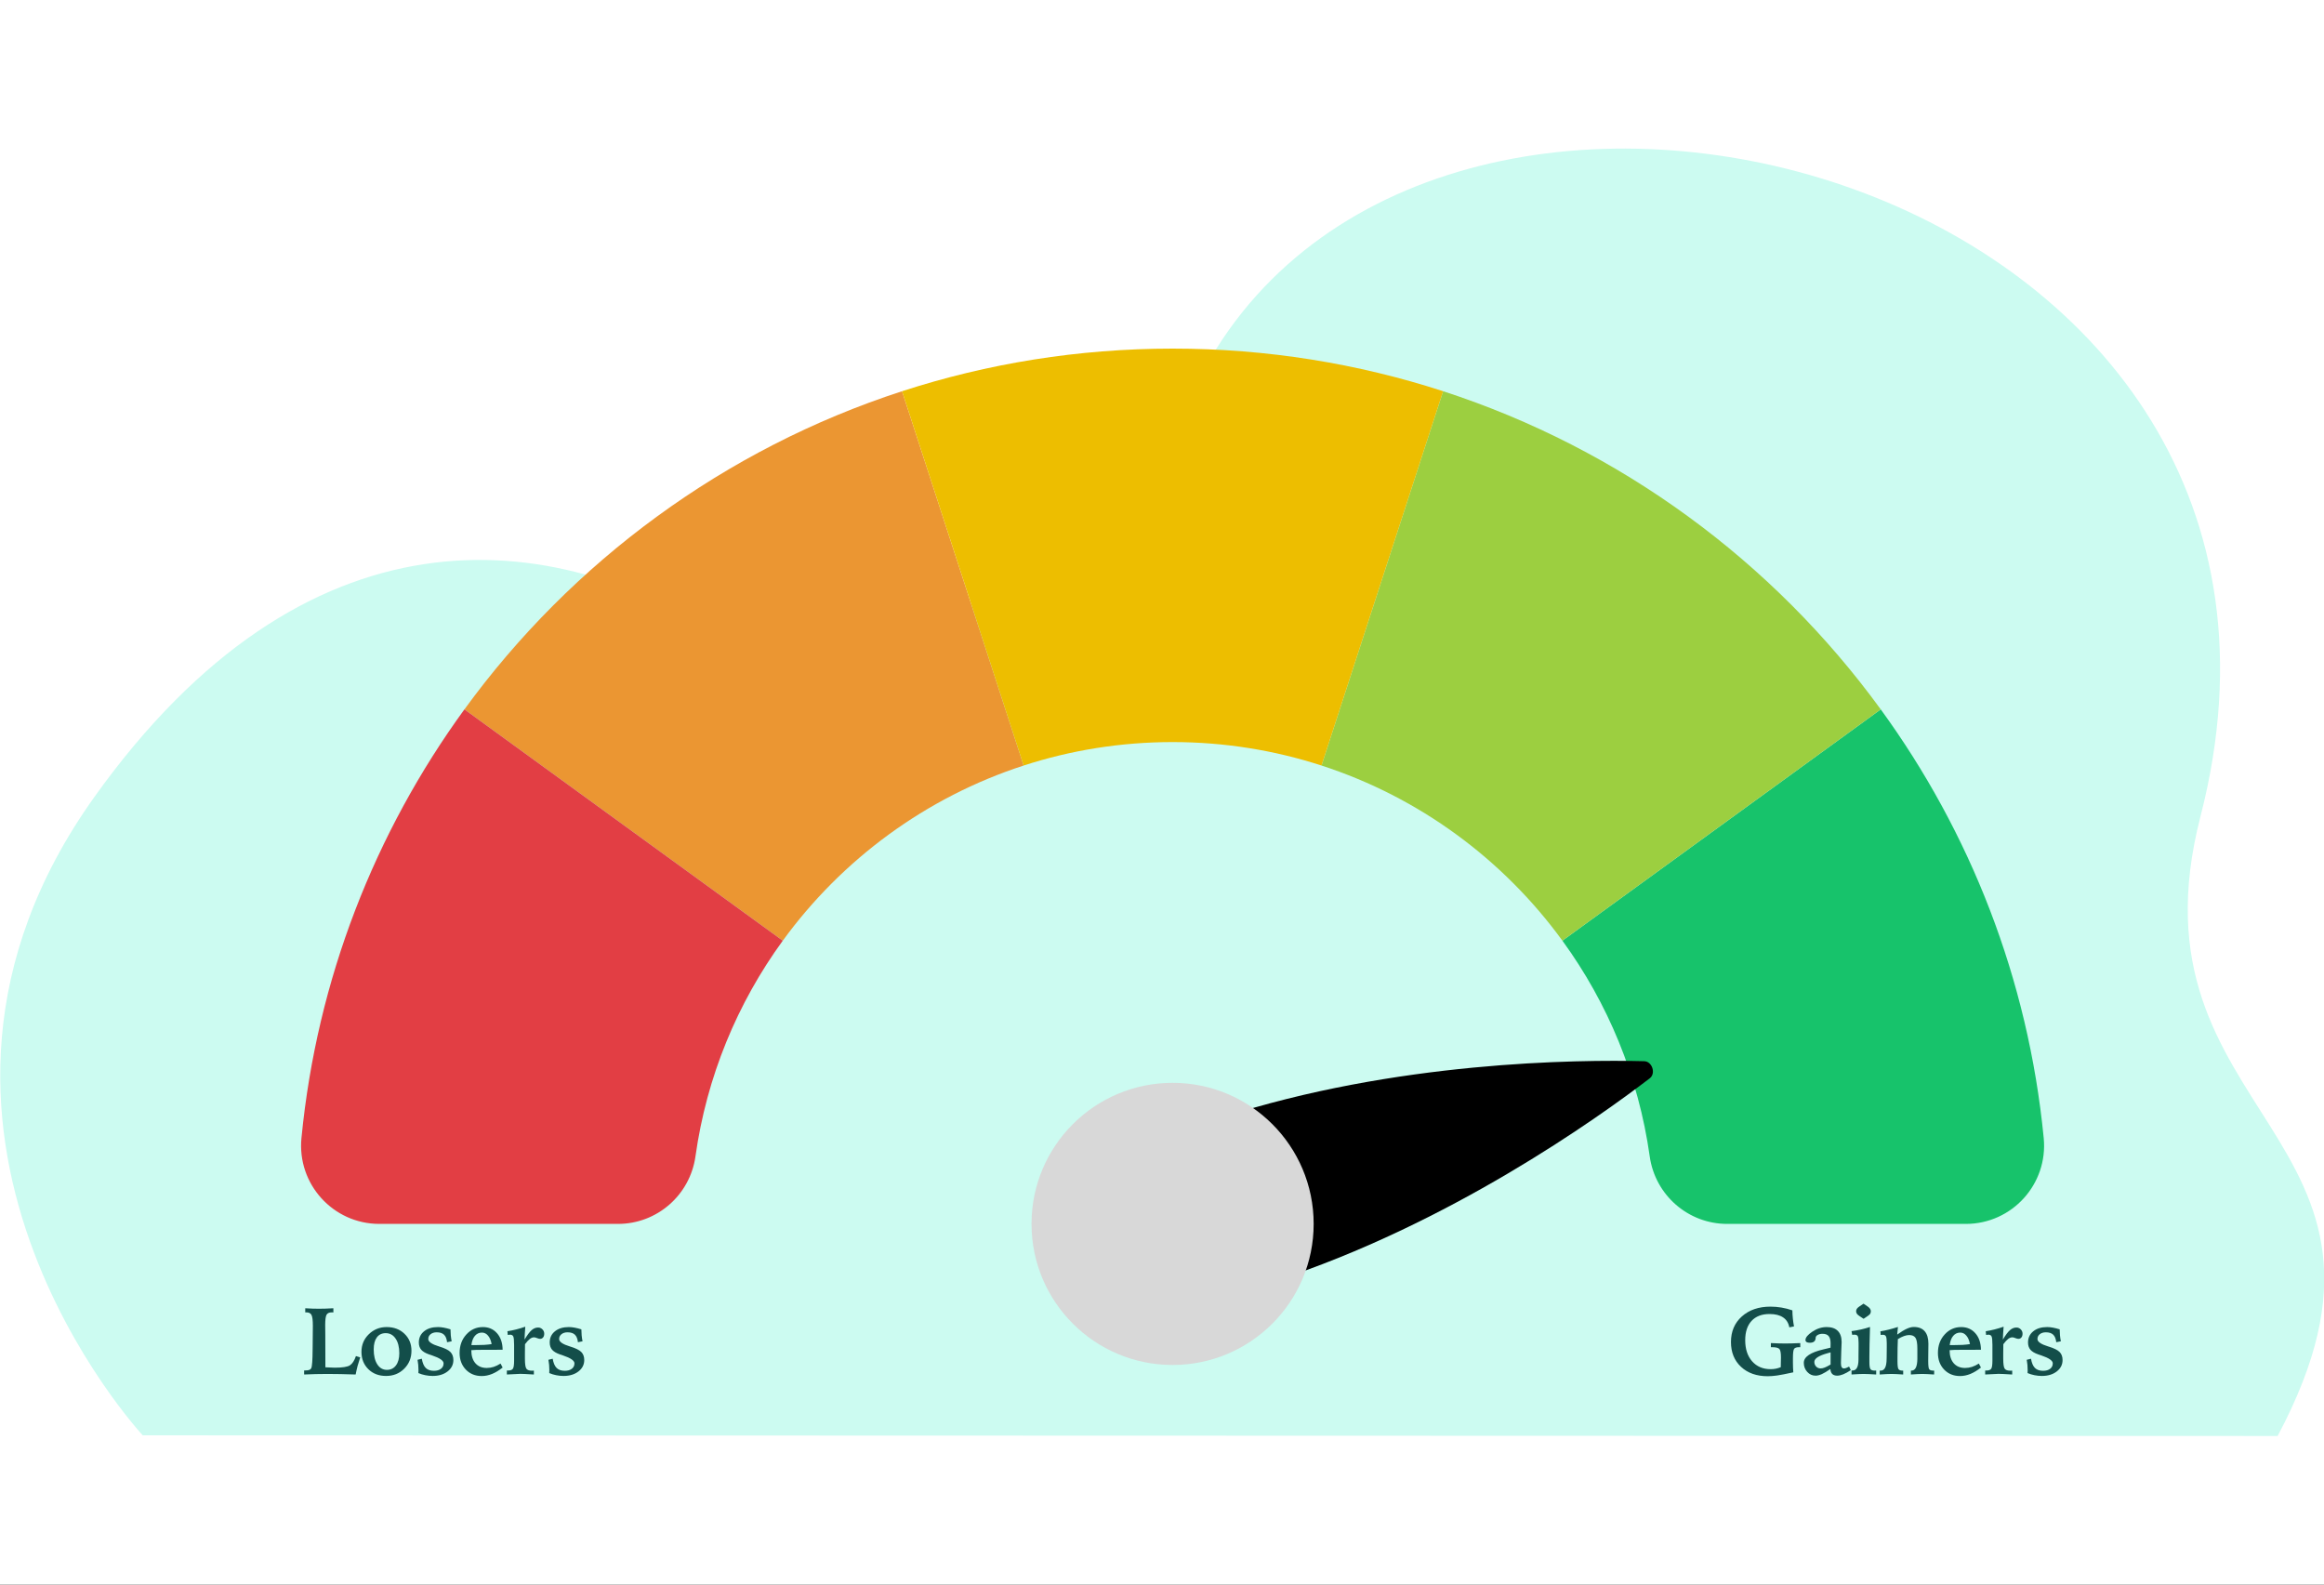 <svg width="440" height="300" viewBox="0 0 440 300" fill="none" xmlns="http://www.w3.org/2000/svg">
<rect x="0" y="0" width="440" height="300" fill="#333333" stroke="none"/>
<g clip-path="url(#clip0_538_3094)">
<rect width="440" height="300" fill="white"/>
<path d="M27.026 271.746C27.026 271.746 -27.034 213.704 17.883 150.865C57.737 95.11 104.201 98.921 138.292 121.547C152.812 131.184 194.673 122.735 230.303 66.002C278.892 -11.366 447.319 35.558 416.609 154.591C401.748 212.194 461.838 214.288 431.22 271.869L27.026 271.746Z" fill="#CCFBF1"/>
<path d="M372.192 231.716H327.006C319.607 231.716 313.366 226.252 312.338 218.925C310.217 203.81 304.392 189.884 295.809 178.094L356.081 134.303C372.984 157.526 383.998 185.309 386.934 215.46C387.781 224.169 380.943 231.716 372.192 231.716Z" fill="#17C36B"/>
<path d="M356.079 134.303L295.807 178.094C284.604 162.695 268.697 150.939 250.199 144.934L273.225 74.067C306.829 84.979 335.723 106.333 356.079 134.303Z" fill="#9CCF40"/>
<path d="M193.808 144.933C175.31 150.941 159.405 162.697 148.202 178.094L87.93 134.303C108.284 106.334 137.18 84.978 170.782 74.069H170.783L193.808 144.933Z" fill="#EB9632"/>
<path d="M148.2 178.094C139.617 189.884 133.792 203.81 131.671 218.924C130.642 226.251 124.401 231.715 117.002 231.715H71.816C63.066 231.715 56.227 224.169 57.075 215.46C60.01 185.309 71.025 157.526 87.928 134.302L148.2 178.094Z" fill="#E23E44"/>
<path d="M273.225 74.067L250.199 144.933C241.32 142.051 231.844 140.493 222.003 140.493C212.162 140.493 202.687 142.051 193.807 144.933H193.805L170.781 74.069C186.912 68.83 204.126 66 222.003 66C239.88 66 257.095 68.83 273.225 74.067Z" fill="#EDBE00"/>
<path d="M241.269 242.567C274.261 231.847 302.389 211.773 312.347 204.15C313.549 203.23 312.808 200.95 311.296 200.912C298.758 200.598 264.203 200.892 231.211 211.611L241.269 242.567Z" fill="black"/>
<path d="M222.005 258.424C236.755 258.424 248.713 246.466 248.713 231.716C248.713 216.965 236.755 205.008 222.005 205.008C207.254 205.008 195.297 216.965 195.297 231.716C195.297 246.466 207.254 258.424 222.005 258.424Z" fill="#D8D8D8"/>
<path d="M339.349 248.082C339.354 248.597 339.384 249.11 339.437 249.62C339.489 250.124 339.562 250.625 339.656 251.123L338.769 251.299C338.616 250.467 338.224 249.84 337.591 249.418C336.964 248.99 336.108 248.776 335.024 248.776C333.565 248.776 332.432 249.21 331.623 250.077C330.82 250.944 330.419 252.163 330.419 253.733C330.419 255.403 330.855 256.736 331.729 257.732C332.607 258.722 333.773 259.218 335.227 259.218C335.555 259.218 335.877 259.188 336.193 259.13C336.516 259.065 336.835 258.969 337.151 258.84C337.157 258.576 337.163 258.23 337.169 257.802C337.181 257.369 337.187 257.096 337.187 256.985C337.187 256.13 337.084 255.596 336.879 255.385C336.674 255.169 336.226 255.06 335.534 255.06H335.279V254.278C335.889 254.307 336.404 254.328 336.826 254.34C337.248 254.351 337.632 254.357 337.978 254.357C338.353 254.357 338.763 254.351 339.208 254.34C339.653 254.328 340.198 254.307 340.843 254.278V255.06H340.588C340.125 255.06 339.82 255.166 339.674 255.377C339.527 255.588 339.454 256.174 339.454 257.135V257.996C339.454 258.318 339.46 258.629 339.472 258.927C339.483 259.226 339.501 259.522 339.524 259.815C338.142 260.12 337.122 260.319 336.466 260.413C335.81 260.507 335.215 260.553 334.682 260.553C332.584 260.553 330.899 259.962 329.628 258.778C328.356 257.594 327.721 256.027 327.721 254.076C327.721 252.078 328.409 250.464 329.786 249.233C331.169 247.997 332.977 247.379 335.209 247.379C335.9 247.379 336.592 247.437 337.283 247.554C337.98 247.672 338.669 247.847 339.349 248.082ZM346.582 256.036C346.453 256.071 346.266 256.124 346.02 256.194C344.344 256.657 343.506 257.205 343.506 257.838C343.506 258.189 343.62 258.485 343.849 258.725C344.078 258.96 344.365 259.077 344.71 259.077C344.933 259.077 345.185 259.021 345.466 258.91C345.753 258.799 346.125 258.608 346.582 258.339V256.036ZM350.089 258.734L350.414 259.402C349.881 259.754 349.401 260.017 348.973 260.193C348.551 260.363 348.173 260.448 347.839 260.448C347.435 260.448 347.124 260.345 346.908 260.14C346.697 259.929 346.574 259.613 346.538 259.191C345.9 259.636 345.361 259.959 344.921 260.158C344.482 260.351 344.086 260.448 343.735 260.448C343.119 260.448 342.595 260.211 342.161 259.736C341.728 259.256 341.511 258.681 341.511 258.013C341.511 256.888 342.768 256.036 345.282 255.456C345.827 255.327 346.254 255.224 346.565 255.148C346.571 255.002 346.574 254.861 346.574 254.726C346.579 254.586 346.582 254.451 346.582 254.322C346.582 253.695 346.459 253.238 346.213 252.951C345.973 252.664 345.586 252.52 345.053 252.52C344.707 252.52 344.409 252.591 344.157 252.731C343.911 252.872 343.779 253.036 343.761 253.223C343.755 253.253 343.752 253.291 343.752 253.338C343.717 253.924 343.348 254.217 342.645 254.217C342.381 254.217 342.179 254.173 342.038 254.085C341.898 253.997 341.828 253.868 341.828 253.698C341.828 253.229 342.258 252.705 343.119 252.125C343.987 251.539 344.895 251.246 345.844 251.246C346.77 251.246 347.473 251.489 347.953 251.975C348.434 252.456 348.674 253.162 348.674 254.094C348.674 254.375 348.651 254.958 348.604 255.843C348.563 256.721 348.542 257.463 348.542 258.066C348.542 258.424 348.589 258.681 348.683 258.84C348.777 258.998 348.923 259.077 349.122 259.077C349.234 259.077 349.371 259.048 349.536 258.989C349.7 258.93 349.884 258.845 350.089 258.734ZM352.814 246.816L353.614 247.361C353.813 247.496 353.96 247.636 354.053 247.783C354.153 247.929 354.203 248.088 354.203 248.258C354.203 248.433 354.165 248.586 354.089 248.715C354.012 248.838 353.878 248.967 353.684 249.101L352.832 249.681L352.041 249.154C351.83 249.019 351.672 248.879 351.566 248.732C351.467 248.586 351.417 248.433 351.417 248.275C351.417 248.099 351.458 247.944 351.54 247.809C351.622 247.675 351.771 247.531 351.988 247.379L352.814 246.816ZM354.045 251.228C354.009 252.494 353.98 253.598 353.957 254.542C353.939 255.485 353.93 256.259 353.93 256.862V257.89C353.93 258.576 353.998 259.015 354.133 259.209C354.273 259.396 354.537 259.49 354.924 259.49C354.953 259.49 354.997 259.487 355.055 259.481C355.12 259.475 355.173 259.472 355.214 259.472V260.228C354.675 260.193 354.203 260.167 353.799 260.149C353.394 260.132 353.06 260.123 352.797 260.123C352.574 260.123 352.272 260.132 351.891 260.149C351.516 260.167 351.068 260.193 350.547 260.228V259.472H350.731C351.481 259.472 351.859 258.781 351.865 257.398C351.865 257.176 351.865 257.003 351.865 256.88L351.883 255.008V254.234C351.883 253.578 351.83 253.156 351.724 252.969C351.619 252.781 351.414 252.687 351.109 252.687C351.068 252.687 350.974 252.693 350.828 252.705C350.763 252.711 350.714 252.717 350.678 252.722L350.547 252.019C351.168 251.937 351.765 251.832 352.34 251.703C352.914 251.574 353.482 251.416 354.045 251.228ZM359.336 251.228L359.195 252.67C359.899 252.166 360.499 251.8 360.997 251.571C361.495 251.343 361.938 251.228 362.324 251.228C363.244 251.228 363.936 251.498 364.399 252.037C364.867 252.57 365.102 253.361 365.102 254.41C365.102 254.609 365.096 255.072 365.084 255.799C365.072 256.519 365.066 257.143 365.066 257.671C365.066 258.532 365.128 259.051 365.251 259.226C365.38 259.402 365.635 259.49 366.016 259.49H366.2L366.183 260.228C365.661 260.193 365.216 260.167 364.847 260.149C364.478 260.132 364.179 260.123 363.95 260.123C363.704 260.123 363.399 260.132 363.036 260.149C362.679 260.167 362.263 260.193 361.788 260.228V259.49H361.894C362.62 259.49 362.992 258.758 363.01 257.293C363.01 257.246 363.01 257.211 363.01 257.187V255.333C363.01 254.319 362.893 253.636 362.658 253.285C362.424 252.933 362.025 252.758 361.463 252.758C361.158 252.758 360.83 252.822 360.479 252.951C360.127 253.074 359.74 253.267 359.318 253.531C359.295 254.058 359.277 254.606 359.266 255.175C359.254 255.743 359.248 256.352 359.248 257.003V257.723C359.248 258.514 359.31 259.007 359.433 259.2C359.562 259.393 359.814 259.49 360.189 259.49H360.329V260.228C359.837 260.193 359.406 260.167 359.037 260.149C358.668 260.132 358.355 260.123 358.097 260.123C357.845 260.123 357.534 260.132 357.165 260.149C356.796 260.167 356.368 260.193 355.882 260.228V259.49H356.084C356.811 259.49 357.18 258.755 357.191 257.284C357.191 257.108 357.194 256.973 357.2 256.88L357.218 255.06V254.287C357.218 253.625 357.165 253.197 357.06 253.004C356.96 252.804 356.773 252.705 356.497 252.705C356.444 252.705 356.327 252.714 356.146 252.731C356.11 252.737 356.084 252.74 356.066 252.74L356.014 252.054C356.5 251.978 357.013 251.873 357.552 251.738C358.091 251.603 358.686 251.433 359.336 251.228ZM375.051 255.544L371.386 255.552C370.759 255.552 370.29 255.558 369.98 255.57C369.669 255.576 369.382 255.594 369.119 255.623C369.119 256.672 369.376 257.495 369.892 258.093C370.414 258.69 371.131 258.989 372.045 258.989C372.485 258.989 372.918 258.922 373.346 258.787C373.78 258.646 374.216 258.435 374.656 258.154L375.051 258.91C374.372 259.449 373.704 259.853 373.047 260.123C372.391 260.386 371.741 260.518 371.096 260.518C369.872 260.518 368.867 260.111 368.081 259.297C367.296 258.476 366.904 257.425 366.904 256.141C366.904 254.747 367.329 253.584 368.178 252.652C369.028 251.715 370.071 251.246 371.307 251.246C372.414 251.246 373.311 251.638 373.997 252.424C374.682 253.203 375.034 254.243 375.051 255.544ZM372.968 254.471C372.845 253.786 372.62 253.253 372.291 252.872C371.969 252.485 371.582 252.292 371.131 252.292C370.592 252.292 370.147 252.5 369.795 252.916C369.444 253.332 369.224 253.915 369.136 254.665H369.69C370.411 254.665 371.038 254.65 371.571 254.621C372.104 254.586 372.57 254.536 372.968 254.471ZM379.341 251.176C379.3 251.726 379.267 252.198 379.244 252.591C379.221 252.983 379.206 253.326 379.2 253.619C379.721 252.746 380.17 252.148 380.545 251.826C380.92 251.498 381.33 251.334 381.775 251.334C382.086 251.334 382.355 251.448 382.584 251.677C382.812 251.905 382.927 252.18 382.927 252.503C382.927 252.802 382.853 253.039 382.707 253.215C382.566 253.39 382.376 253.478 382.136 253.478C382.001 253.478 381.813 253.431 381.573 253.338C381.333 253.238 381.142 253.188 381.002 253.188C380.738 253.188 380.474 253.288 380.211 253.487C379.947 253.686 379.639 254.02 379.288 254.489C379.288 254.677 379.285 254.964 379.279 255.35C379.273 255.737 379.27 256.03 379.27 256.229V257.205C379.27 258.219 379.361 258.857 379.543 259.121C379.724 259.379 380.079 259.508 380.606 259.508C380.641 259.508 380.697 259.505 380.773 259.499C380.855 259.493 380.92 259.49 380.967 259.49V260.228H380.94C379.634 260.146 378.784 260.105 378.391 260.105C378.081 260.105 377.293 260.143 376.027 260.219H375.851V259.472H376.089C376.528 259.472 376.827 259.364 376.985 259.147C377.143 258.93 377.222 258.415 377.222 257.6V256.537V254.63C377.222 253.751 377.167 253.209 377.055 253.004C376.95 252.793 376.748 252.687 376.449 252.687C376.414 252.687 376.349 252.696 376.256 252.714C376.162 252.725 376.086 252.734 376.027 252.74L375.957 252.037C376.513 251.949 377.07 251.835 377.627 251.694C378.183 251.553 378.755 251.381 379.341 251.176ZM389.958 251.677C389.958 252.046 389.976 252.421 390.011 252.802C390.046 253.177 390.102 253.557 390.178 253.944L389.308 254.111C389.237 253.461 389.044 252.986 388.728 252.687C388.411 252.388 387.951 252.239 387.348 252.239C386.873 252.239 386.486 252.359 386.188 252.599C385.895 252.834 385.748 253.138 385.748 253.513C385.748 254.035 386.431 254.504 387.796 254.92L387.858 254.937C388.877 255.248 389.571 255.591 389.941 255.966C390.316 256.341 390.503 256.85 390.503 257.495C390.503 258.362 390.137 259.08 389.404 259.648C388.672 260.217 387.729 260.501 386.574 260.501C386.106 260.501 385.643 260.454 385.186 260.36C384.735 260.272 384.298 260.137 383.876 259.956C383.882 259.891 383.885 259.818 383.885 259.736C383.891 259.654 383.894 259.531 383.894 259.367C383.894 259.039 383.879 258.714 383.85 258.391C383.82 258.069 383.777 257.753 383.718 257.442L384.527 257.24C384.661 258.043 384.91 258.626 385.274 258.989C385.637 259.346 386.15 259.525 386.812 259.525C387.374 259.525 387.819 259.399 388.148 259.147C388.482 258.895 388.649 258.552 388.649 258.119C388.649 257.603 387.925 257.102 386.478 256.616C386.237 256.534 386.053 256.472 385.924 256.431C385.227 256.191 384.726 255.895 384.421 255.544C384.116 255.186 383.964 254.726 383.964 254.164C383.964 253.291 384.292 252.588 384.948 252.054C385.605 251.515 386.484 251.246 387.585 251.246C387.913 251.246 388.271 251.281 388.657 251.351C389.05 251.422 389.484 251.53 389.958 251.677Z" fill="#134E4A"/>
<path d="M57.791 247.686C58.289 247.716 58.758 247.739 59.197 247.757C59.643 247.768 60.038 247.774 60.384 247.774C60.741 247.774 61.14 247.768 61.579 247.757C62.024 247.739 62.537 247.716 63.117 247.686V248.477C63.082 248.477 63.032 248.474 62.968 248.469C62.903 248.463 62.859 248.46 62.836 248.46C62.344 248.46 62.01 248.606 61.834 248.899C61.658 249.192 61.57 249.854 61.57 250.885C61.57 251.038 61.573 251.313 61.579 251.712C61.585 252.11 61.588 252.435 61.588 252.687L61.605 258.857L61.658 258.866C62.414 258.913 62.985 258.936 63.372 258.936C64.843 258.936 65.807 258.784 66.264 258.479C66.721 258.175 67.096 257.594 67.389 256.739L68.197 256.985C68.016 257.518 67.852 258.054 67.705 258.594C67.564 259.133 67.441 259.677 67.336 260.228C66.299 260.193 65.335 260.167 64.444 260.149C63.554 260.132 62.739 260.123 62.001 260.123C61.269 260.123 60.53 260.132 59.786 260.149C59.048 260.167 58.312 260.193 57.58 260.228V259.455H57.826C58.143 259.455 58.386 259.423 58.556 259.358C58.726 259.294 58.849 259.188 58.925 259.042C59.089 258.719 59.177 257.515 59.188 255.429C59.194 255.16 59.197 254.955 59.197 254.814L59.215 252.898C59.215 252.64 59.218 252.303 59.224 251.887C59.23 251.466 59.232 251.173 59.232 251.009C59.232 249.954 59.145 249.265 58.969 248.943C58.799 248.621 58.474 248.46 57.993 248.46H57.791V247.686ZM73.023 252.397C72.302 252.397 71.743 252.667 71.344 253.206C70.951 253.739 70.755 254.495 70.755 255.473C70.755 256.663 70.981 257.606 71.432 258.303C71.883 259.001 72.49 259.349 73.251 259.349C73.978 259.349 74.549 259.068 74.965 258.506C75.387 257.943 75.598 257.173 75.598 256.194C75.598 255.028 75.364 254.105 74.895 253.426C74.432 252.74 73.808 252.397 73.023 252.397ZM73.199 251.246C74.576 251.246 75.704 251.671 76.582 252.52C77.461 253.364 77.901 254.433 77.901 255.728C77.901 257.088 77.441 258.224 76.521 259.138C75.607 260.047 74.464 260.501 73.093 260.501C71.722 260.501 70.603 260.073 69.736 259.218C68.868 258.362 68.435 257.266 68.435 255.93C68.435 254.618 68.898 253.51 69.824 252.608C70.755 251.7 71.88 251.246 73.199 251.246ZM85.293 251.677C85.293 252.046 85.31 252.421 85.345 252.802C85.381 253.177 85.436 253.557 85.512 253.944L84.642 254.111C84.572 253.461 84.379 252.986 84.062 252.687C83.746 252.388 83.286 252.239 82.682 252.239C82.208 252.239 81.821 252.359 81.522 252.599C81.229 252.834 81.083 253.138 81.083 253.513C81.083 254.035 81.765 254.504 83.131 254.92L83.192 254.937C84.212 255.248 84.906 255.591 85.275 255.966C85.65 256.341 85.838 256.85 85.838 257.495C85.838 258.362 85.471 259.08 84.739 259.648C84.007 260.217 83.063 260.501 81.909 260.501C81.44 260.501 80.977 260.454 80.52 260.36C80.069 260.272 79.632 260.137 79.211 259.956C79.216 259.891 79.219 259.818 79.219 259.736C79.225 259.654 79.228 259.531 79.228 259.367C79.228 259.039 79.214 258.714 79.184 258.391C79.155 258.069 79.111 257.753 79.052 257.442L79.861 257.24C79.996 258.043 80.245 258.626 80.608 258.989C80.971 259.346 81.484 259.525 82.146 259.525C82.709 259.525 83.154 259.399 83.482 259.147C83.816 258.895 83.983 258.552 83.983 258.119C83.983 257.603 83.26 257.102 81.812 256.616C81.572 256.534 81.387 256.472 81.258 256.431C80.561 256.191 80.06 255.895 79.756 255.544C79.451 255.186 79.299 254.726 79.299 254.164C79.299 253.291 79.627 252.588 80.283 252.054C80.939 251.515 81.818 251.246 82.92 251.246C83.248 251.246 83.605 251.281 83.992 251.351C84.385 251.422 84.818 251.53 85.293 251.677ZM95.163 255.544L91.498 255.552C90.871 255.552 90.402 255.558 90.092 255.57C89.781 255.576 89.494 255.594 89.231 255.623C89.231 256.672 89.488 257.495 90.004 258.093C90.525 258.69 91.243 258.989 92.157 258.989C92.597 258.989 93.03 258.922 93.458 258.787C93.892 258.646 94.328 258.435 94.768 258.154L95.163 258.91C94.484 259.449 93.816 259.853 93.159 260.123C92.503 260.386 91.853 260.518 91.208 260.518C89.984 260.518 88.979 260.111 88.193 259.297C87.408 258.476 87.016 257.425 87.016 256.141C87.016 254.747 87.441 253.584 88.29 252.652C89.14 251.715 90.183 251.246 91.419 251.246C92.526 251.246 93.423 251.638 94.109 252.424C94.794 253.203 95.146 254.243 95.163 255.544ZM93.08 254.471C92.957 253.786 92.731 253.253 92.403 252.872C92.081 252.485 91.694 252.292 91.243 252.292C90.704 252.292 90.259 252.5 89.907 252.916C89.556 253.332 89.336 253.915 89.248 254.665H89.802C90.522 254.665 91.15 254.65 91.683 254.621C92.216 254.586 92.682 254.536 93.08 254.471ZM99.453 251.176C99.412 251.726 99.379 252.198 99.356 252.591C99.332 252.983 99.318 253.326 99.312 253.619C99.833 252.746 100.282 252.148 100.657 251.826C101.032 251.498 101.442 251.334 101.887 251.334C102.198 251.334 102.467 251.448 102.696 251.677C102.924 251.905 103.039 252.18 103.039 252.503C103.039 252.802 102.965 253.039 102.819 253.215C102.678 253.39 102.488 253.478 102.248 253.478C102.113 253.478 101.925 253.431 101.685 253.338C101.445 253.238 101.254 253.188 101.114 253.188C100.85 253.188 100.586 253.288 100.323 253.487C100.059 253.686 99.751 254.02 99.4 254.489C99.4 254.677 99.397 254.964 99.391 255.35C99.385 255.737 99.382 256.03 99.382 256.229V257.205C99.382 258.219 99.473 258.857 99.655 259.121C99.836 259.379 100.191 259.508 100.718 259.508C100.753 259.508 100.809 259.505 100.885 259.499C100.967 259.493 101.032 259.49 101.079 259.49V260.228H101.052C99.746 260.146 98.896 260.105 98.503 260.105C98.193 260.105 97.405 260.143 96.139 260.219H95.963V259.472H96.201C96.64 259.472 96.939 259.364 97.097 259.147C97.255 258.93 97.334 258.415 97.334 257.6V256.537V254.63C97.334 253.751 97.279 253.209 97.167 253.004C97.062 252.793 96.86 252.687 96.561 252.687C96.526 252.687 96.461 252.696 96.368 252.714C96.274 252.725 96.198 252.734 96.139 252.74L96.069 252.037C96.625 251.949 97.182 251.835 97.739 251.694C98.295 251.553 98.867 251.381 99.453 251.176ZM110.07 251.677C110.07 252.046 110.088 252.421 110.123 252.802C110.158 253.177 110.214 253.557 110.29 253.944L109.42 254.111C109.349 253.461 109.156 252.986 108.84 252.687C108.523 252.388 108.063 252.239 107.46 252.239C106.985 252.239 106.598 252.359 106.3 252.599C106.007 252.834 105.86 253.138 105.86 253.513C105.86 254.035 106.543 254.504 107.908 254.92L107.97 254.937C108.989 255.248 109.683 255.591 110.053 255.966C110.428 256.341 110.615 256.85 110.615 257.495C110.615 258.362 110.249 259.08 109.516 259.648C108.784 260.217 107.841 260.501 106.686 260.501C106.218 260.501 105.755 260.454 105.298 260.36C104.846 260.272 104.41 260.137 103.988 259.956C103.994 259.891 103.997 259.818 103.997 259.736C104.003 259.654 104.006 259.531 104.006 259.367C104.006 259.039 103.991 258.714 103.962 258.391C103.932 258.069 103.888 257.753 103.83 257.442L104.638 257.24C104.773 258.043 105.022 258.626 105.386 258.989C105.749 259.346 106.262 259.525 106.924 259.525C107.486 259.525 107.931 259.399 108.26 259.147C108.594 258.895 108.761 258.552 108.761 258.119C108.761 257.603 108.037 257.102 106.59 256.616C106.349 256.534 106.165 256.472 106.036 256.431C105.339 256.191 104.838 255.895 104.533 255.544C104.228 255.186 104.076 254.726 104.076 254.164C104.076 253.291 104.404 252.588 105.06 252.054C105.717 251.515 106.596 251.246 107.697 251.246C108.025 251.246 108.383 251.281 108.769 251.351C109.162 251.422 109.596 251.53 110.07 251.677Z" fill="#134E4A"/>
</g>
<defs>
<clipPath id="clip0_538_3094">
<rect width="440" height="300" fill="white"/>
</clipPath>
</defs>
</svg>
